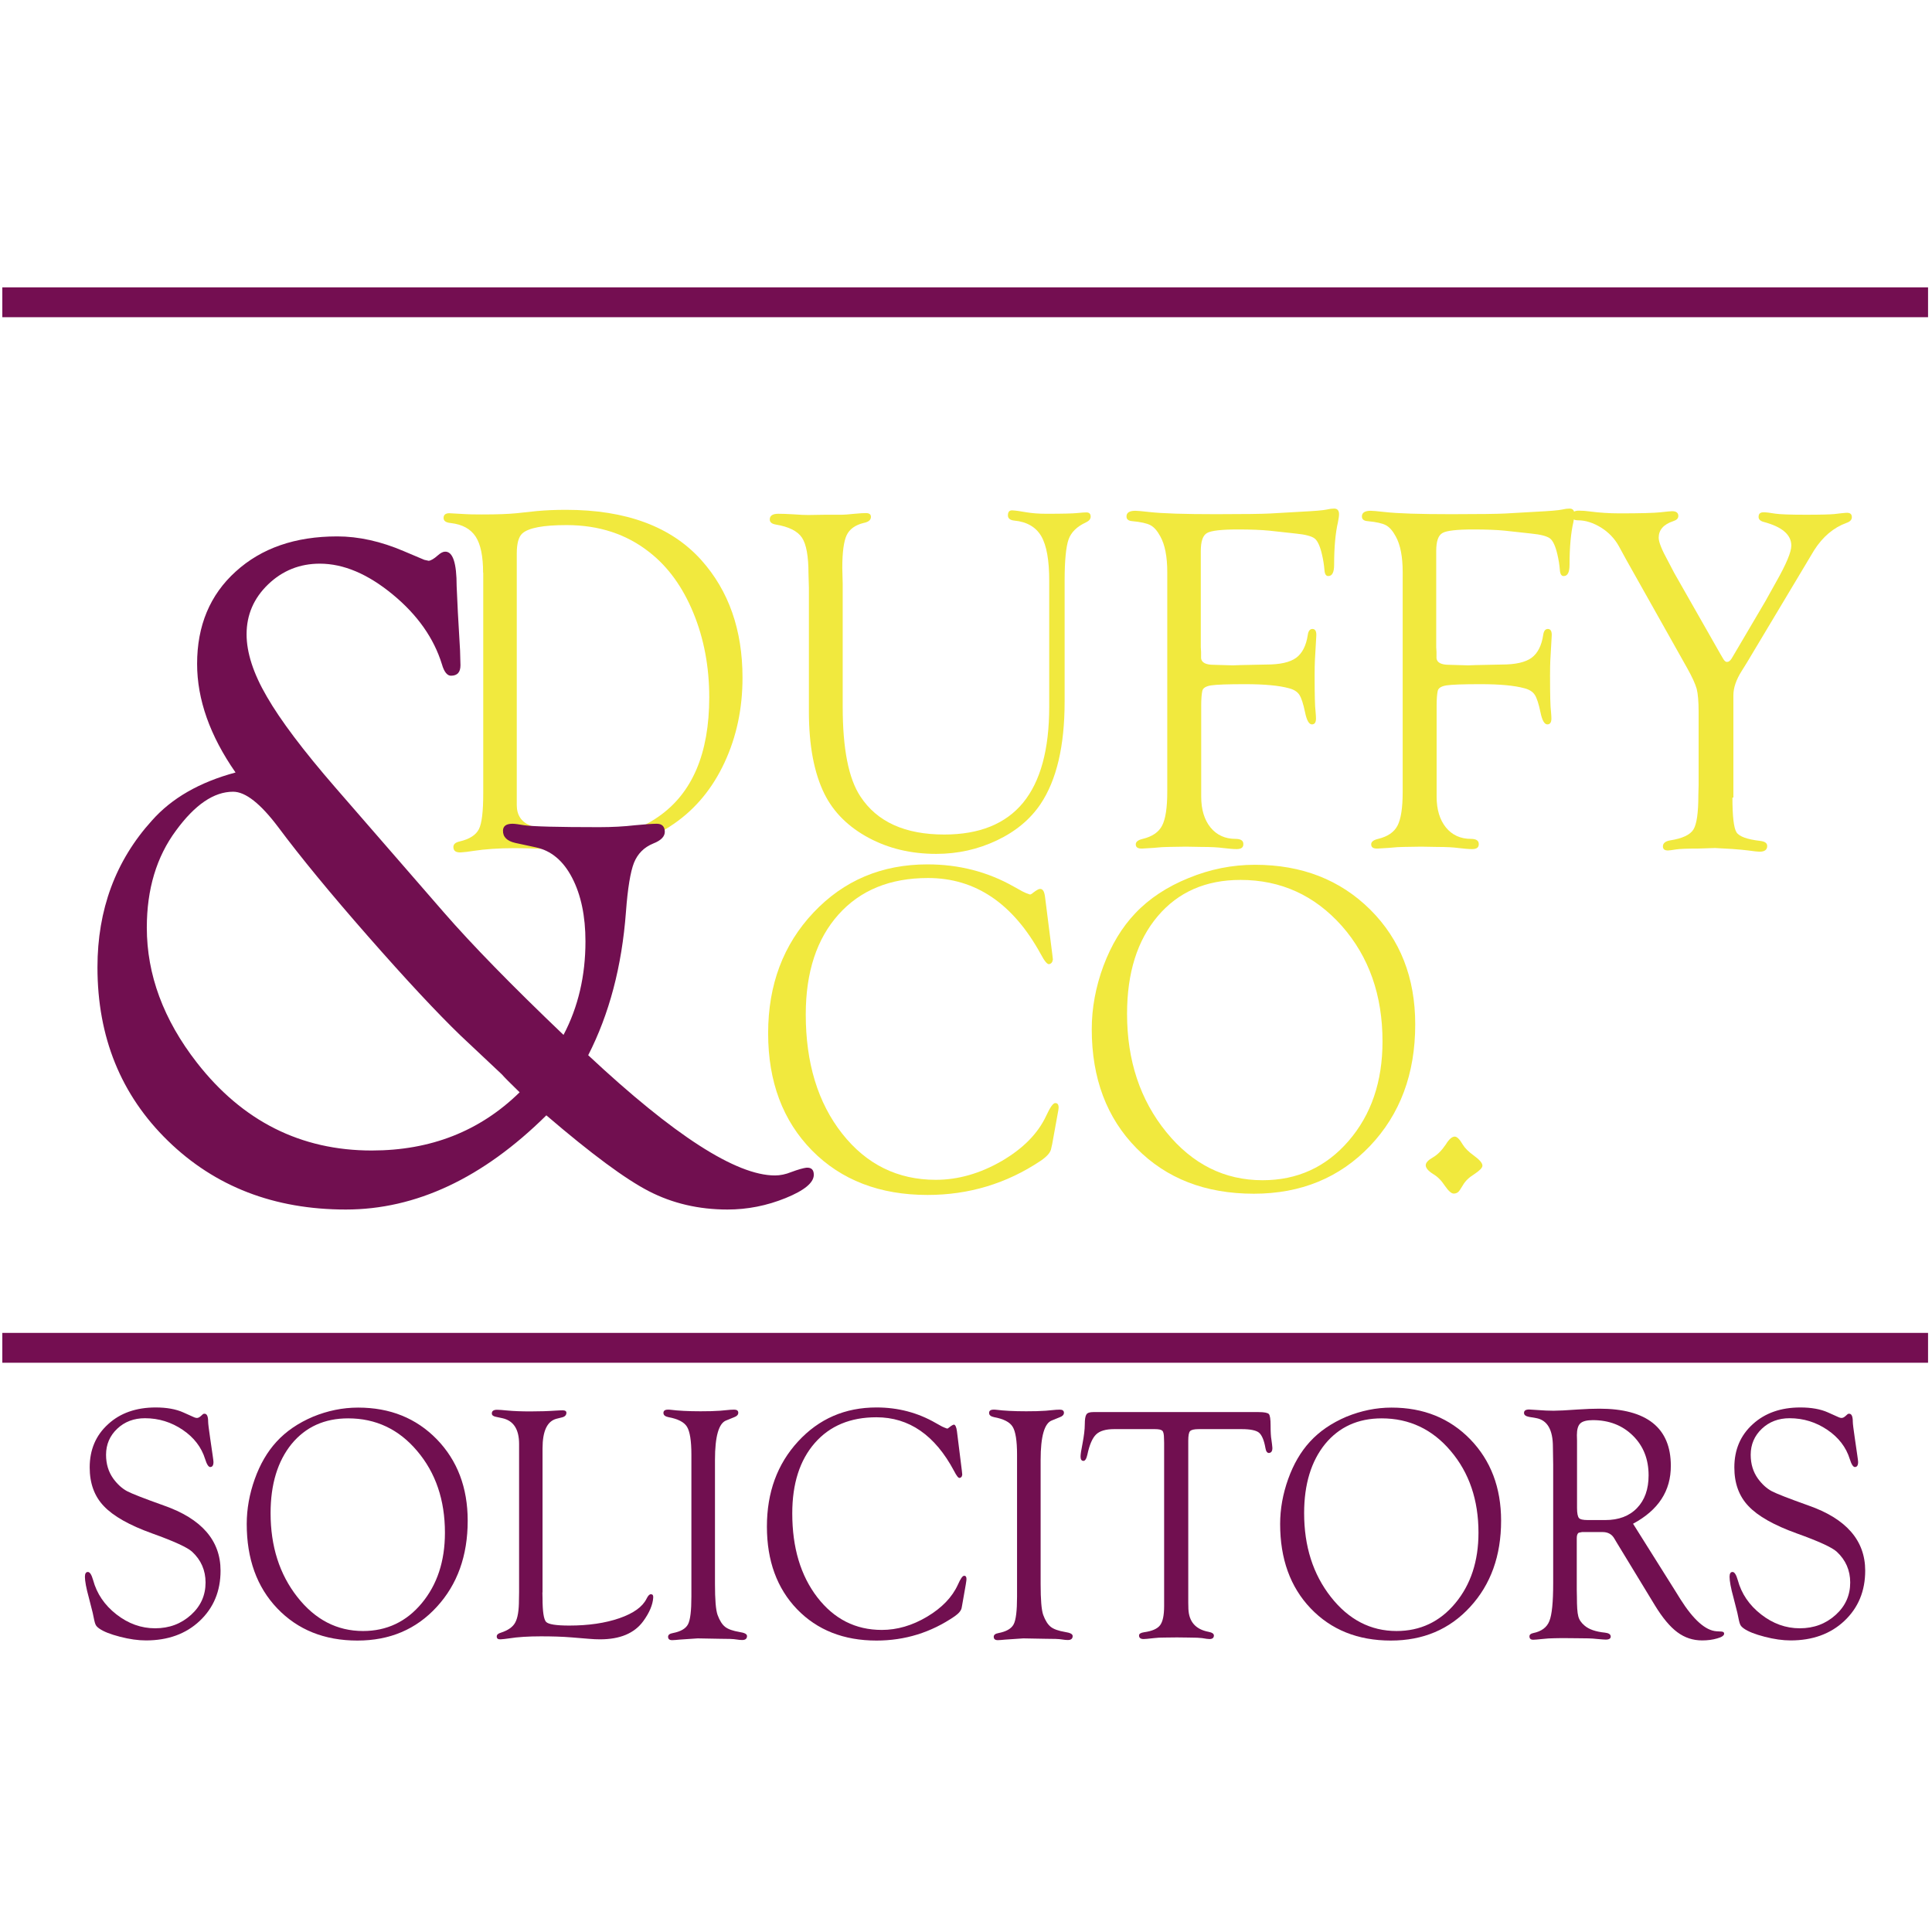 <?xml version="1.0" encoding="utf-8"?>
<!-- Generator: Adobe Illustrator 28.0.0, SVG Export Plug-In . SVG Version: 6.00 Build 0)  -->
<svg version="1.1" id="Layer_1" xmlns="http://www.w3.org/2000/svg" xmlns:xlink="http://www.w3.org/1999/xlink" x="0px" y="0px"
	 viewBox="0 0 1417.3 1417.3" style="enable-background:new 0 0 1417.3 1417.3;" xml:space="preserve">
<style type="text/css">
	.st0{fill:#F1E93E;}
	.st1{fill:#710F50;}
	.st2{fill:#740E51;}
</style>
<path class="st0" d="M354.4,420.2c0-12.1-1.8-21-5.5-26.6c-3.7-5.6-9.7-8.9-18.2-9.9c-3.6-0.3-5.3-1.6-5.3-3.7
	c0-2.3,1.4-3.5,4.2-3.5l12.7,0.7c1.3,0.1,5.1,0.2,11.3,0.2c10.9,0,19.3-0.3,25.3-0.9l15-1.6c6.5-0.6,13.6-0.9,21.3-0.9
	c44.1,0,77.2,12.3,99.3,36.9c20.1,22.5,30.2,51.2,30.2,86.3c0,22.6-4.4,43.3-13.2,62.2c-8.8,18.9-21.1,33.8-36.8,44.7
	c-19.8,13.8-41.4,20.6-64.9,20.6c-2.8,0-7.7-0.3-14.8-0.9c-14.4-1.1-27-1.6-37.6-1.6c-11.5,0-21.5,0.7-30,2c-3.9,0.6-6.9,1-9.2,1.1
	c-3.8,0.2-5.6-1.1-5.6-4c0-2,1.5-3.3,4.5-4c7.3-1.7,12-4.7,14.2-9c2.2-4.3,3.2-13.1,3.2-26.4V420.2z M379.1,406v184.6
	c0,7.3,3.3,12.3,9.8,15c5.7,2.4,13,4.5,21.8,6.3c8.9,1.8,16.4,2.7,22.5,2.7c18.4,0,34.9-5.1,49.7-15.4
	c24.9-17.2,37.4-46.4,37.4-87.7c0-22.4-3.9-43.1-11.7-62c-7.8-18.9-18.5-33.7-32.2-44.4c-16.7-13.2-36.9-19.9-60.8-19.9
	c-17,0-27.8,2-32.4,6.1C380.5,393.7,379.1,398.6,379.1,406z"/>
<path class="st0" d="M769.7,518.5v-92.6c0-14.9-1.9-25.7-5.8-32.5c-3.9-6.7-10.5-10.6-19.8-11.5c-3.1-0.3-4.7-1.6-4.7-3.8
	c0-2.6,1.1-3.8,3.2-3.7c2.4,0.1,5.8,0.6,10.3,1.4c4.1,0.7,9,1.1,14.7,1.1c12.1,0,19.5-0.2,22.3-0.5c3.8-0.4,6.1-0.5,7.1-0.5
	c2,0,3.1,1,3.1,3.1c0,1.7-1.1,3.1-3.4,4.2c-6.6,3-10.9,7.2-12.8,12.5c-1.9,5.4-2.9,15.5-2.9,30.4v88.6c0,32.6-5.9,57.6-17.7,75.2
	c-7.5,11.1-18.1,20-32,26.6c-13.9,6.6-28.7,9.9-44.5,9.9c-18.4,0-34.9-3.9-49.6-11.8c-14.7-7.9-25.5-18.5-32.3-32
	c-7.7-15.5-11.5-35.7-11.5-60.7v-90.9l-0.3-10.2c0-12.8-1.6-21.6-4.8-26.4c-3.2-4.8-9.6-8-19.2-9.6c-2.9-0.5-4.4-1.7-4.4-3.7
	c0-2.8,2.1-4.2,6.2-4.2c2.7,0,6.4,0.1,11.2,0.4c5,0.4,8.6,0.5,10.9,0.5l12.5-0.2h12.3c1.3,0,4.3-0.2,9.1-0.7c4-0.4,6.8-0.5,8.3-0.5
	c2.5,0,3.7,0.9,3.7,2.8c0,2.2-1.7,3.7-5.2,4.4c-6.3,1.5-10.5,4.6-12.6,9c-2.1,4.5-3.2,12.5-3.2,24l0.3,11.8v90.1
	c0,30.8,4.3,52.7,13,65.8c12.2,18.6,32.7,27.9,61.5,27.9c25.8,0,45-7.8,57.8-23.3C763.3,573.3,769.7,549.8,769.7,518.5z"/>
<path class="st0" d="M880.9,404.2v70.7l0.2,3.4v4.6c0.4,3.2,3.5,4.8,9.3,4.8l14,0.4l5.4-0.2l19.2-0.4c10,0,17.2-1.6,21.8-4.9
	c4.5-3.3,7.4-8.9,8.6-16.9c0.4-2.9,1.6-4.3,3.4-4.3c2.1,0,3.1,1.8,2.8,5.5l-1,17.7c-0.1,2.3-0.2,5.9-0.2,10.9
	c0,13.9,0.2,22.8,0.7,26.6c0.2,2.3,0.3,3.9,0.3,5c0,2.9-1,4.3-3,4.3c-2.1,0-3.8-2.9-5-8.8c-1.3-6.3-2.7-10.6-4.2-12.9
	c-1.5-2.3-4.1-3.9-7.6-4.8c-7.3-2-17.9-3-32-3c-13,0-21.4,0.3-25.2,0.9c-3.8,0.6-6,2-6.4,4.1c-0.5,2.3-0.8,5.9-0.8,10.8v66.7
	c0,9.5,2.3,17,6.8,22.6c4.6,5.6,10.7,8.4,18.4,8.4c3.7,0,5.6,1.2,5.7,3.5c0.2,2.7-1.4,4-4.9,4c-2.4,0-5.7-0.3-10-0.8
	c-3.6-0.5-8.9-0.8-16-0.8l-11.3-0.2l-12.6,0.2c-2.7,0-6.4,0.2-11.1,0.7c-3.8,0.2-6.6,0.4-8.3,0.5c-3.2,0.1-4.7-0.9-4.7-3.1
	c0-1.9,1.7-3.2,5.1-4c7-1.7,11.7-4.9,14.2-9.7c2.5-4.8,3.8-13,3.8-24.7V419.7c0-11.3-1.7-20.1-5.1-26.2c-2.2-4.1-4.6-6.8-7.2-8.2
	c-2.6-1.4-7.1-2.4-13.5-3c-2.6-0.2-4-1.3-4.1-3.1c-0.2-3,2-4.5,6.5-4.5c1.4,0,4.8,0.3,10.1,0.9c9.7,1.1,26,1.6,49.1,1.6
	c20.5,0,33.8-0.2,39.6-0.5l22.7-1.3c9.8-0.5,16.1-1,18.9-1.6c2.1-0.5,3.9-0.7,5.4-0.7c2.4,0,3.6,1.4,3.6,4.1c0,1.4-0.3,3.4-0.8,5.9
	c-1.8,7.8-2.8,18.2-2.8,31.2c0,5.5-1.4,8.3-4.3,8.3c-1.7,0-2.6-1.5-2.8-4.5c-0.3-3.7-0.9-7.5-1.8-11.3c-1.4-6.1-3.2-10-5.3-11.7
	c-2.1-1.7-6.8-3-14.1-3.7l-19.2-2.1c-6.1-0.6-13.8-0.9-23.1-0.9c-12.1,0-19.7,0.9-22.6,2.6C882.4,392.7,880.9,397.1,880.9,404.2z"/>
<path class="st0" d="M1053.6,404.2v70.7l0.2,3.4v4.6c0.4,3.2,3.5,4.8,9.3,4.8l14,0.4l5.4-0.2l19.2-0.4c10,0,17.2-1.6,21.8-4.9
	c4.5-3.3,7.4-8.9,8.6-16.9c0.4-2.9,1.6-4.3,3.4-4.3c2.1,0,3.1,1.8,2.8,5.5l-1,17.7c-0.1,2.3-0.2,5.9-0.2,10.9
	c0,13.9,0.2,22.8,0.7,26.6c0.2,2.3,0.3,3.9,0.3,5c0,2.9-1,4.3-3,4.3c-2.1,0-3.8-2.9-5-8.8c-1.3-6.3-2.7-10.6-4.2-12.9
	c-1.5-2.3-4.1-3.9-7.6-4.8c-7.3-2-17.9-3-32-3c-13,0-21.4,0.3-25.2,0.9c-3.8,0.6-6,2-6.4,4.1c-0.5,2.3-0.8,5.9-0.8,10.8v66.7
	c0,9.5,2.3,17,6.8,22.6c4.6,5.6,10.7,8.4,18.4,8.4c3.7,0,5.6,1.2,5.7,3.5c0.2,2.7-1.4,4-4.9,4c-2.4,0-5.7-0.3-10-0.8
	c-3.6-0.5-8.9-0.8-16-0.8l-11.3-0.2l-12.6,0.2c-2.7,0-6.4,0.2-11.1,0.7c-3.8,0.2-6.6,0.4-8.3,0.5c-3.2,0.1-4.7-0.9-4.7-3.1
	c0-1.9,1.7-3.2,5.1-4c7-1.7,11.7-4.9,14.2-9.7c2.5-4.8,3.8-13,3.8-24.7V419.7c0-11.3-1.7-20.1-5.1-26.2c-2.2-4.1-4.6-6.8-7.2-8.2
	c-2.6-1.4-7.1-2.4-13.5-3c-2.6-0.2-4-1.3-4.1-3.1c-0.2-3,2-4.5,6.5-4.5c1.4,0,4.8,0.3,10.1,0.9c9.7,1.1,26,1.6,49.1,1.6
	c20.5,0,33.8-0.2,39.6-0.5l22.7-1.3c9.8-0.5,16.1-1,18.9-1.6c2.1-0.5,3.9-0.7,5.4-0.7c2.4,0,3.6,1.4,3.6,4.1c0,1.4-0.3,3.4-0.8,5.9
	c-1.8,7.8-2.8,18.2-2.8,31.2c0,5.5-1.4,8.3-4.3,8.3c-1.7,0-2.6-1.5-2.8-4.5c-0.3-3.7-0.9-7.5-1.8-11.3c-1.4-6.1-3.2-10-5.3-11.7
	c-2.1-1.7-6.8-3-14.1-3.7l-19.2-2.1c-6.1-0.6-13.8-0.9-23.1-0.9c-12.1,0-19.7,0.9-22.6,2.6C1055.1,392.7,1053.6,397.1,1053.6,404.2z
	"/>
<path class="st0" d="M1270.9,585.1c0,13.9,1,22.4,3,25.5c2,3.1,7.9,5.2,17.5,6.3c3.3,0.4,5,1.6,5,3.7c0,2.8-1.9,4.2-5.6,4.2
	c-1.2,0-4-0.3-8.3-0.9c-2.7-0.4-6.6-0.7-11.7-1.1l-12.7-0.7l-12.5,0.4c-7.9,0-13.2,0.2-15.9,0.6c-3.1,0.5-5.1,0.8-6.1,0.8
	c-2.5,0-3.7-1-3.7-3c0-2.3,1.8-3.8,5.3-4.4c9-1.4,14.7-4.1,17.1-8c2.4-3.9,3.6-12.2,3.6-25l0.2-7.7v-53.5c0-7.7-0.5-13.3-1.4-16.9
	c-1-3.6-3.3-8.7-7-15.3l-44.7-79.5l-5.4-9.9c-3.1-5.6-7.5-10.2-13.1-13.7c-5.7-3.5-11.3-5.3-16.8-5.3c-3.1,0-4.6-1.1-4.6-3.2
	c0-2.6,1.7-3.9,5-3.9c2.7,0,5.4,0.2,8.2,0.6c6.9,0.9,14.2,1.4,21.7,1.4c15.7,0,25.7-0.3,30.1-0.8c4.7-0.5,7.5-0.8,8.5-0.8
	c3.1,0,4.6,1.2,4.6,3.5c0,1.8-1.2,3-3.7,3.8c-7.2,2.4-10.7,6.5-10.7,12.2c0,3.1,2.3,8.9,6.9,17.2l4.5,8.6l33.7,59.2l2.1,3.6
	c1,1.7,1.9,2.5,2.9,2.5c1.2,0,2.3-0.8,3.4-2.5l1.6-2.7l23.2-39.4l7.8-14c7.5-13.2,11.2-22.1,11.2-26.7c0-8-6.7-13.8-20.2-17.4
	c-2.7-0.7-4-2.1-3.8-4.1c0.1-2,1.3-3,3.7-3c1.6,0,4.4,0.3,8.5,1c3.1,0.5,10.6,0.8,22.5,0.8c10.9,0,17.9-0.2,20.9-0.5
	c4.1-0.5,6.9-0.8,8.5-0.9c2.9-0.2,4.3,0.8,4.3,3.2c0,1.9-1.3,3.3-4,4.2c-9.5,3.5-17.4,10.2-23.7,20.1l-10.4,17.4l-38.9,65l-3.8,6.1
	c-4.1,6.5-6.1,12.4-6.1,17.8V585.1z"/>
<path class="st0" d="M766.7,658.5l5.2,41.1l0.5,4.3l-0.5,1.7c-0.5,1-1.4,1.6-2.4,1.7c-1.3,0.1-3.3-2.3-5.9-7.2
	c-20.4-37.3-48-56-82.8-56c-27.8,0-49.7,8.9-65.7,26.8c-16,17.9-24,42.3-24,73.3c0,35.6,8.9,64.8,26.7,87.4
	c17.8,22.6,40.7,33.9,68.7,33.9c16.3,0,32.4-4.6,48.2-13.7c15.8-9.2,26.7-20.2,32.8-33.3c2.8-6.1,5-9.2,6.5-9.3
	c1.7-0.1,2.6,1,2.6,3.3l-0.2,1.9l-0.7,3.8l-3.8,21l-0.7,3.1c-0.4,3-3,6-7.7,9.2c-25.1,16.8-52.8,25.1-83.1,25.1
	c-35,0-63.3-10.9-84.7-32.6c-21.4-21.8-32.2-50.4-32.2-86c0-35.6,11.1-65.1,33.3-88.6c22.2-23.5,50-35.3,83.6-35.3
	c23,0,44.1,5.4,63.3,16.3l6.5,3.6l2.6,1.2l2.8,1c0.5,0,1.4-0.5,2.4-1.4c2.4-1.8,4-2.7,4.9-2.7C765.1,652,766.2,654.1,766.7,658.5z"
	/>
<path class="st0" d="M920.6,634.4c34.4,0,62.5,11,84.6,32.9c22,21.9,33,50,33,84.2c0,36.3-11.1,66-33.3,89.3
	c-22.2,23.2-50.6,34.9-85.1,34.9c-35.5,0-64.1-11.1-86-33.3c-21.9-22.2-32.9-51.3-32.9-87.4c0-15.6,2.9-31.1,8.6-46.5
	c5.8-15.4,13.5-28.2,23.3-38.5c10.3-10.9,23.4-19.5,39.2-25.9C887.8,637.6,904,634.4,920.6,634.4z M910,645.5
	c-25.5,0-45.7,8.9-60.7,26.6c-15,17.7-22.5,41.6-22.5,71.6c0,34.3,9.6,63.2,28.8,86.8c19.2,23.6,42.7,35.3,70.6,35.3
	c25.5,0,46.5-9.6,63.1-28.8c16.6-19.2,24.9-43.5,24.9-73c0-33.9-9.9-62.1-29.8-84.7C964.4,656.8,939.6,645.5,910,645.5z"/>
<path class="st0" d="M1067.2,833.8c1.7,0,3.6,2,5.9,5.9c1.6,2.6,4.3,5.3,8.2,8.1c4.1,3,6.2,5.4,6.2,7.3c0,1.6-2,3.6-5.9,6.2
	c-3.9,2.4-6.7,5.1-8.4,8.1l-2.2,3.5c-1.1,1.8-2.6,2.7-4.6,2.7c-1.7,0-3.9-2-6.6-5.9c-2.4-3.7-5.2-6.5-8.4-8.4
	c-3.7-2.3-5.5-4.5-5.5-6.5c0-1.8,1.7-3.7,5.2-5.7c3.5-2,6.6-5.2,9.5-9.5C1063,835.7,1065.2,833.8,1067.2,833.8z"/>
<path class="st1" d="M431.5,774.1c62.9,58.8,108.5,88.2,137,88.2c3.8,0,7.8-0.8,12-2.5c5.1-1.9,8.8-2.9,11.1-3.2
	c3.6-0.2,5.4,1.5,5.4,5.2c0,5.8-6.9,11.5-20.7,17.1c-13.8,5.6-28,8.4-42.6,8.4c-21.1,0-40.3-4.5-57.6-13.4
	c-17.3-8.9-42.4-27.5-75.3-55.7c-46.6,46.1-95.7,69.1-147.1,69.1c-52.5,0-96-16.8-130.5-50.4c-34.5-33.6-51.7-76.1-51.7-127.3
	c0-42.3,13.3-78.2,39.9-107.6c14.6-16.5,35-28.2,61.4-35.3c-18.8-27-28.2-53.6-28.2-79.7c0-28,9.4-50.6,28.3-67.7
	c18.9-17.2,43.7-25.8,74.5-25.8c15.6,0,32,3.6,49,10.9l14.9,6.3l3.2,0.7c1.7-0.2,3.9-1.5,6.6-3.9c2.1-1.9,3.9-2.8,5.4-2.8
	c5.7-0.2,8.5,8.2,8.5,25.3l0.9,19.3l1.6,27.8c0.2,5.9,0.3,9.5,0.3,10.9c0,5.2-2.3,7.7-7,7.7c-2.7,0-5-2.8-6.6-8.4
	c-5.9-19.1-17.9-36.2-36.1-51.2c-18.2-15-36-22.6-53.5-22.6c-14.7,0-27.4,5.1-37.9,15.2c-10.5,10.1-15.8,22.3-15.8,36.6
	c0,13.4,4.9,28.7,14.9,45.8c9.9,17.2,26.6,39.4,50.2,66.6l79.6,91.6c20.6,23.7,49.9,53.7,87.8,89.9c10.8-20.5,16.1-43.4,16.1-68.6
	c0-18.6-3.3-34.2-9.8-46.7c-6.5-12.5-15.4-19.9-26.6-22.3l-14.9-3.2c-6.3-1.4-9.4-4.5-9.2-9.3c0.2-3.2,2.5-4.8,7-4.8
	c1.7,0,4.5,0.4,8.6,1.1c6.3,0.9,24.6,1.4,54.9,1.4c9.7,0,18.5-0.5,26.3-1.4c7.4-0.7,12.7-1.1,15.9-1.1c3.8,0,5.8,1.8,6,5.5
	c0.2,3.7-2.6,6.7-8.5,9c-6.8,2.8-11.4,7.5-14.1,14.1c-2.6,6.6-4.6,18.6-5.9,36.1C456.2,709,446.9,744,431.5,774.1z M381.2,801.3
	c-6.8-6.6-11.1-10.9-13-13.1l-30.4-28.6c-17.1-16.5-39.6-40.6-67.6-72.5c-28-31.9-49.9-58.6-66-80.2c-13.1-17.4-24.1-26.1-33.2-26.1
	c-14.1,0-28,9.5-41.9,28.5c-14.3,19.3-21.4,43-21.4,71.2c0,34.5,12.2,67.5,36.7,99c33.5,43,76.3,64.5,128.3,64.5
	C316,844,352.1,829.8,381.2,801.3z"/>
<path class="st1" d="M397.9,1168.2l0.1,4.3c0,9.7,0.9,15.5,2.6,17.3c1.7,1.8,7.4,2.7,17,2.7c14.1,0,26.4-1.8,36.8-5.4
	c10.4-3.6,17-8.4,19.9-14.3c1.1-2.2,2.1-3.3,3.2-3.3c1.2,0,1.8,0.8,1.7,2.4c-0.3,5.3-2.8,11.2-7.4,17.5c-6.5,8.8-17,13.2-31.6,13.2
	c-2.4,0-5.2-0.1-8.4-0.4l-12.2-1c-7.2-0.6-14.8-0.8-22.8-0.8c-9.3,0-17.1,0.5-23.3,1.5c-2.6,0.4-4.8,0.6-6.3,0.7
	c-1.9,0.1-2.8-0.6-2.8-2.1c0-1.3,1-2.2,3.1-2.8c5.2-1.7,8.8-4.2,10.5-7.5c1.8-3.3,2.7-8.8,2.7-16.6l0.1-5.6v-108.7
	c0-10.8-4.1-17.1-12.2-18.9l-5.1-1.1c-1.8-0.4-2.7-1.2-2.7-2.4c0-1.8,1.3-2.7,3.8-2.7c1.7,0,4.1,0.2,7.1,0.5
	c5.1,0.5,10.9,0.7,17.3,0.7c6.9,0,13.2-0.2,18.9-0.6c2.9-0.2,4.5-0.2,4.9-0.2c1.8,0,2.7,0.6,2.7,1.8c0,1.7-1.1,2.9-3.3,3.4l-4,1
	c-6.8,1.8-10.2,9-10.2,21.8V1168.2z"/>
<path class="st1" d="M524.5,1070.9v91.2c0,11.4,0.6,18.9,1.9,22.6c1.5,4.1,3.4,7.1,5.6,8.8c2.2,1.7,5.7,2.9,10.4,3.7
	c3.8,0.6,5.6,1.5,5.6,3c0,1.9-1.2,2.9-3.5,2.9c-1.1,0-2.6-0.1-4.3-0.4c-2.3-0.4-6.3-0.5-12-0.5l-16.4-0.3l-13.3,0.9
	c-2.2,0.2-4,0.4-5.4,0.4c-2,0-3-0.8-3-2.5c0-1.4,1.2-2.3,3.5-2.7c5.7-1.1,9.4-3.2,11.1-6.4c1.7-3.2,2.5-10,2.5-20.3v-104.3
	c0-10.1-1.1-16.8-3.2-20.3c-2.1-3.5-6.7-5.8-13.7-7.1c-2.3-0.5-3.5-1.4-3.6-2.9c-0.1-1.7,1-2.6,3.3-2.6c0.6,0,1.3,0,2,0.1
	c5.5,0.7,12.8,1.1,21.9,1.1c5.6,0,10.3-0.1,14.3-0.4l7.6-0.7c1.4-0.1,2.4-0.1,2.8-0.1c2,0,3,0.8,3,2.3c0,1.4-1,2.5-2.9,3.2l-5.9,2.4
	C527.3,1044,524.5,1053.7,524.5,1070.9z"/>
<path class="st1" d="M702,1049.9l3.6,28.9l0.3,3l-0.3,1.2c-0.4,0.7-0.9,1.1-1.7,1.2c-0.9,0.1-2.2-1.6-4-5.1
	c-14-26.3-33-39.4-57-39.4c-19.1,0-34.2,6.3-45.2,18.9s-16.5,29.8-16.5,51.6c0,25.1,6.1,45.6,18.4,61.6c12.3,15.9,28,23.9,47.3,23.9
	c11.2,0,22.3-3.2,33.2-9.7c10.9-6.5,18.4-14.3,22.6-23.5c1.9-4.3,3.4-6.5,4.5-6.5c1.2-0.1,1.8,0.7,1.8,2.3l-0.1,1.3l-0.4,2.7
	l-2.6,14.8l-0.4,2.2c-0.3,2.1-2.1,4.3-5.3,6.5c-17.3,11.8-36.3,17.7-57.2,17.7c-24.1,0-43.5-7.7-58.3-23
	c-14.7-15.3-22.1-35.5-22.1-60.6c0-25.1,7.6-45.9,22.9-62.5c15.3-16.6,34.4-24.9,57.5-24.9c15.8,0,30.3,3.8,43.6,11.5l4.5,2.5
	l1.8,0.8l1.9,0.7c0.4,0,0.9-0.3,1.7-1c1.6-1.3,2.8-1.9,3.4-1.9C700.8,1045.3,701.6,1046.8,702,1049.9z"/>
<path class="st1" d="M763.4,1070.9v91.2c0,11.4,0.6,18.9,1.9,22.6c1.5,4.1,3.4,7.1,5.6,8.8c2.2,1.7,5.7,2.9,10.4,3.7
	c3.8,0.6,5.6,1.5,5.6,3c0,1.9-1.2,2.9-3.5,2.9c-1.1,0-2.6-0.1-4.3-0.4c-2.3-0.4-6.3-0.5-12-0.5l-16.4-0.3l-13.3,0.9
	c-2.2,0.2-4,0.4-5.4,0.4c-2,0-3-0.8-3-2.5c0-1.4,1.2-2.3,3.5-2.7c5.7-1.1,9.4-3.2,11.1-6.4c1.7-3.2,2.5-10,2.5-20.3v-104.3
	c0-10.1-1.1-16.9-3.2-20.3c-2.1-3.5-6.7-5.8-13.7-7.1c-2.3-0.5-3.5-1.4-3.6-2.9c-0.1-1.7,1-2.6,3.3-2.6c0.6,0,1.3,0,2,0.1
	c5.5,0.7,12.8,1.1,21.9,1.1c5.6,0,10.3-0.1,14.3-0.4l7.6-0.7c1.4-0.1,2.4-0.1,2.8-0.1c2,0,3,0.8,3,2.3c0,1.4-1,2.5-2.9,3.2l-5.9,2.4
	C766.2,1044,763.4,1053.7,763.4,1070.9z"/>
<path class="st1" d="M911,1048.4h-31.7c-3.3,0-5.4,0.5-6.3,1.5c-0.9,1-1.3,3.3-1.3,7.1v118.6l0.1,4.7c0.4,9.4,5.3,15,14.8,16.8
	c2.6,0.5,3.9,1.4,3.9,2.7c0,1.7-1.1,2.6-3.2,2.6c-0.9,0-2.7-0.2-5.5-0.7c-1.4-0.2-4.8-0.4-10.2-0.4l-8.2-0.1l-8.8,0.1
	c-3.2,0-5.8,0.1-8,0.4c-4.3,0.5-6.8,0.7-7.6,0.7c-2.3,0-3.4-0.9-3.4-2.6c0-1.3,1.2-2,3.7-2.4c5.8-0.8,9.7-2.5,11.7-5.1
	c2-2.6,3-7.3,3-14.1v-119.9l-0.1-3.1c0-2.9-0.4-4.8-1.2-5.6c-0.8-0.8-2.6-1.2-5.5-1.2h-29.9c-6.1,0-10.5,1.3-13.2,3.9
	c-2.7,2.6-4.9,7.6-6.4,14.8c-0.7,3.1-1.7,4.7-3,4.6c-1.4-0.1-2-1.2-2-3.2c0-1.7,0.5-4.8,1.4-9.3c1.1-5.8,1.7-10.6,1.7-14.3
	c0-3.7,0.4-6.1,1.2-7.3c0.8-1.2,2.5-1.7,5-1.7h121.3c4.1,0,6.6,0.5,7.5,1.4c0.9,1,1.3,3.8,1.3,8.5c0,4.7,0.2,8.2,0.6,10.3
	c0.4,2.7,0.6,4.7,0.7,5.9c0.1,2.4-0.7,3.7-2.4,3.9c-1.4,0.1-2.3-1.2-2.7-3.7c-1-5.7-2.6-9.4-4.7-11.2
	C921.5,1049.3,917.3,1048.4,911,1048.4z"/>
<path class="st1" d="M1020.8,1032.6c23.5,0,42.7,7.8,57.8,23.3c15,15.5,22.6,35.4,22.6,59.7c0,25.7-7.6,46.8-22.7,63.2
	c-15.1,16.5-34.5,24.7-58.2,24.7c-24.2,0-43.8-7.9-58.8-23.6c-15-15.7-22.4-36.4-22.4-61.9c0-11.1,2-22.1,5.9-33
	c3.9-10.9,9.2-20,15.9-27.3c7-7.7,16-13.8,26.8-18.4C998.5,1034.9,1009.5,1032.6,1020.8,1032.6z M1013.6,1040.5
	c-17.4,0-31.2,6.3-41.5,18.8c-10.2,12.6-15.4,29.5-15.4,50.7c0,24.3,6.5,44.8,19.6,61.5c13.1,16.7,29.2,25,48.2,25
	c17.4,0,31.8-6.8,43.1-20.4c11.3-13.6,17-30.8,17-51.7c0-24-6.8-44-20.4-60C1050.8,1048.5,1033.8,1040.5,1013.6,1040.5z"/>
<path class="st1" d="M262.7,1032.6c23.5,0,42.7,7.8,57.8,23.3c15,15.5,22.6,35.4,22.6,59.7c0,25.7-7.6,46.8-22.7,63.2
	c-15.1,16.5-34.5,24.7-58.2,24.7c-24.2,0-43.8-7.9-58.8-23.6c-15-15.7-22.4-36.4-22.4-61.9c0-11.1,2-22.1,5.9-33
	c3.9-10.9,9.2-20,15.9-27.3c7-7.7,16-13.8,26.8-18.4C240.3,1034.9,251.3,1032.6,262.7,1032.6z M255.4,1040.5
	c-17.4,0-31.2,6.3-41.5,18.8c-10.2,12.6-15.4,29.5-15.4,50.7c0,24.3,6.5,44.8,19.6,61.5c13.1,16.7,29.2,25,48.2,25
	c17.4,0,31.8-6.8,43.1-20.4c11.3-13.6,17-30.8,17-51.7c0-24-6.8-44-20.4-60C292.6,1048.5,275.7,1040.5,255.4,1040.5z"/>
<path class="st1" d="M1198,1117.8l31.1,49.5l3.6,5.8c9.6,15.2,18.5,23.1,26.6,23.6l3.6,0.2c1.4,0.1,2,0.7,1.9,1.7
	c-0.1,1.2-1.7,2.4-5,3.3c-3.3,1-7,1.5-11.1,1.5c-6.8,0-12.8-2-18.2-6c-5.4-4-10.9-10.6-16.4-19.6l-28.1-46.2l-1.6-2.7
	c-1.8-3.3-4.7-5-8.8-5h-15l-2.5,0.5c-0.9,0.6-1.4,1.9-1.4,3.9v38.1l0.1,4.9c0,7,0.3,11.8,1,14.3c0.6,2.6,2.2,4.9,4.6,6.9
	c3.2,2.8,8.2,4.5,15,5.2c2.7,0.3,4.1,1.2,4.2,2.7c0.1,1.6-1.1,2.4-3.7,2.4c-1.1,0-3.3-0.2-6.7-0.5c-3.1-0.4-7.9-0.5-14.3-0.5
	l-10.8-0.1l-5.9,0.1c-2.6,0-5.6,0.2-9.3,0.6c-2.9,0.3-5,0.5-6.1,0.5c-1.9,0-2.8-0.8-2.8-2.5c0-1.2,0.9-2,2.8-2.4
	c6-1.2,10-4.2,11.8-8.8c1.9-4.7,2.8-13.9,2.8-27.6v-87.4l-0.2-12.7c0-12.7-4.1-19.7-12.3-21.2l-5.3-0.9c-2.4-0.5-3.6-1.4-3.6-2.9
	c0-1.7,1.3-2.5,3.8-2.5c0.6,0,3.2,0.2,7.9,0.5c2.7,0.2,6.1,0.4,10,0.4c3.5,0,9.4-0.3,17.7-0.9c6-0.4,11.3-0.6,15.9-0.6
	c17.3,0,30.4,3.5,39.2,10.5c8.8,7,13.2,17.5,13.2,31.3C1225.8,1093.7,1216.6,1107.8,1198,1117.8z M1164.8,1115.1h12.8
	c9.9,0,17.6-2.9,23.3-8.8c5.7-5.9,8.5-13.9,8.5-24c0-11.8-3.8-21.5-11.5-29.1c-7.7-7.6-17.5-11.4-29.4-11.4c-4.4,0-7.5,0.8-9.2,2.4
	c-1.7,1.6-2.5,4.5-2.5,8.6l0.1,4v49.5c0,3.8,0.5,6.2,1.4,7.3C1159.1,1114.6,1161.3,1115.1,1164.8,1115.1z"/>
<path class="st1" d="M1320.7,1032.5c8,0,14.9,1.2,20.4,3.7l7.8,3.5c0.7,0.3,1.4,0.5,2,0.5c0.9,0,1.8-0.4,2.7-1.2l1.6-1.4
	c0.2-0.3,0.6-0.5,1.2-0.5c1.9-0.1,2.8,1.9,2.8,5.9c0,1.4,0.5,5.4,1.5,12.2l1.8,12.4c0.4,2.7,0.6,4.3,0.6,4.9c0,2.5-0.8,3.7-2.4,3.7
	c-1.2,0-2.5-1.9-3.7-5.8c-2.7-8.7-8.2-15.9-16.5-21.5c-8.3-5.6-17.5-8.5-27.7-8.5c-8.1,0-14.9,2.6-20.3,7.7
	c-5.4,5.1-8.2,11.5-8.2,19.1c0,6.8,1.8,12.6,5.3,17.5c3.1,4.2,6.4,7.2,10.1,9.2c3.6,1.9,12.6,5.4,26.9,10.5
	c27.8,9.7,41.7,25.7,41.7,47.8c0,15-5.1,27.3-15.3,36.9c-10.2,9.6-23.4,14.3-39.4,14.3c-5.8,0-12.2-0.9-19.1-2.7
	c-7-1.8-12.1-3.8-15.3-6.1c-1.4-1-2.3-2-2.7-3.1c-0.5-1.1-1.1-3.9-2-8.4c-0.2-0.6-1.1-4.3-2.8-11c-2-7.2-2.9-12.4-2.9-15.4
	c0-2.4,0.8-3.6,2.3-3.5c1.4,0.1,2.6,2.1,3.7,5.9c2.7,10,8.4,18.4,17.1,25.2c8.7,6.8,18.2,10.2,28.4,10.2c10.4,0,19.1-3.3,26.3-9.8
	c7.2-6.5,10.7-14.4,10.7-23.8c0-8.9-3.3-16.5-9.9-22.6c-3.4-3.1-13.1-7.6-29.3-13.4c-16.7-6-28.5-12.7-35.4-20
	c-7-7.3-10.4-16.8-10.4-28.4c0-13,4.5-23.6,13.6-31.8C1294.8,1036.6,1306.4,1032.5,1320.7,1032.5z"/>
<path class="st1" d="M114.2,1032.5c8,0,14.9,1.2,20.4,3.7l7.8,3.5c0.7,0.3,1.4,0.5,2,0.5c0.9,0,1.8-0.4,2.7-1.2l1.6-1.4
	c0.2-0.3,0.6-0.5,1.2-0.5c1.9-0.1,2.8,1.9,2.8,5.9c0,1.4,0.5,5.4,1.5,12.2l1.8,12.4c0.4,2.7,0.6,4.3,0.6,4.9c0,2.5-0.8,3.7-2.4,3.7
	c-1.2,0-2.5-1.9-3.7-5.8c-2.7-8.7-8.2-15.9-16.5-21.5s-17.5-8.5-27.7-8.5c-8.1,0-14.9,2.6-20.3,7.7c-5.4,5.1-8.2,11.5-8.2,19.1
	c0,6.8,1.8,12.6,5.3,17.5c3.1,4.2,6.4,7.2,10.1,9.2c3.6,1.9,12.6,5.4,26.9,10.5c27.8,9.7,41.7,25.7,41.7,47.8
	c0,15-5.1,27.3-15.3,36.9c-10.2,9.6-23.4,14.3-39.4,14.3c-5.8,0-12.2-0.9-19.1-2.7c-7-1.8-12.1-3.8-15.3-6.1c-1.4-1-2.3-2-2.7-3.1
	c-0.5-1.1-1.1-3.9-2-8.4c-0.2-0.6-1.1-4.3-2.8-11c-2-7.2-2.9-12.4-2.9-15.4c0-2.4,0.8-3.6,2.3-3.5c1.4,0.1,2.6,2.1,3.7,5.9
	c2.7,10,8.4,18.4,17.1,25.2c8.7,6.8,18.2,10.2,28.4,10.2c10.4,0,19.1-3.3,26.3-9.8c7.2-6.5,10.7-14.4,10.7-23.8
	c0-8.9-3.3-16.5-9.9-22.6c-3.4-3.1-13.1-7.6-29.3-13.4c-16.7-6-28.5-12.7-35.4-20c-7-7.3-10.4-16.8-10.4-28.4
	c0-13,4.5-23.6,13.6-31.8C88.2,1036.6,99.9,1032.5,114.2,1032.5z"/>
<rect x="1.7" y="210.8" class="st2" width="1412.7" height="21.9"/>
<rect x="1.7" y="977.8" class="st2" width="1412.7" height="21.9"/>
</svg>

